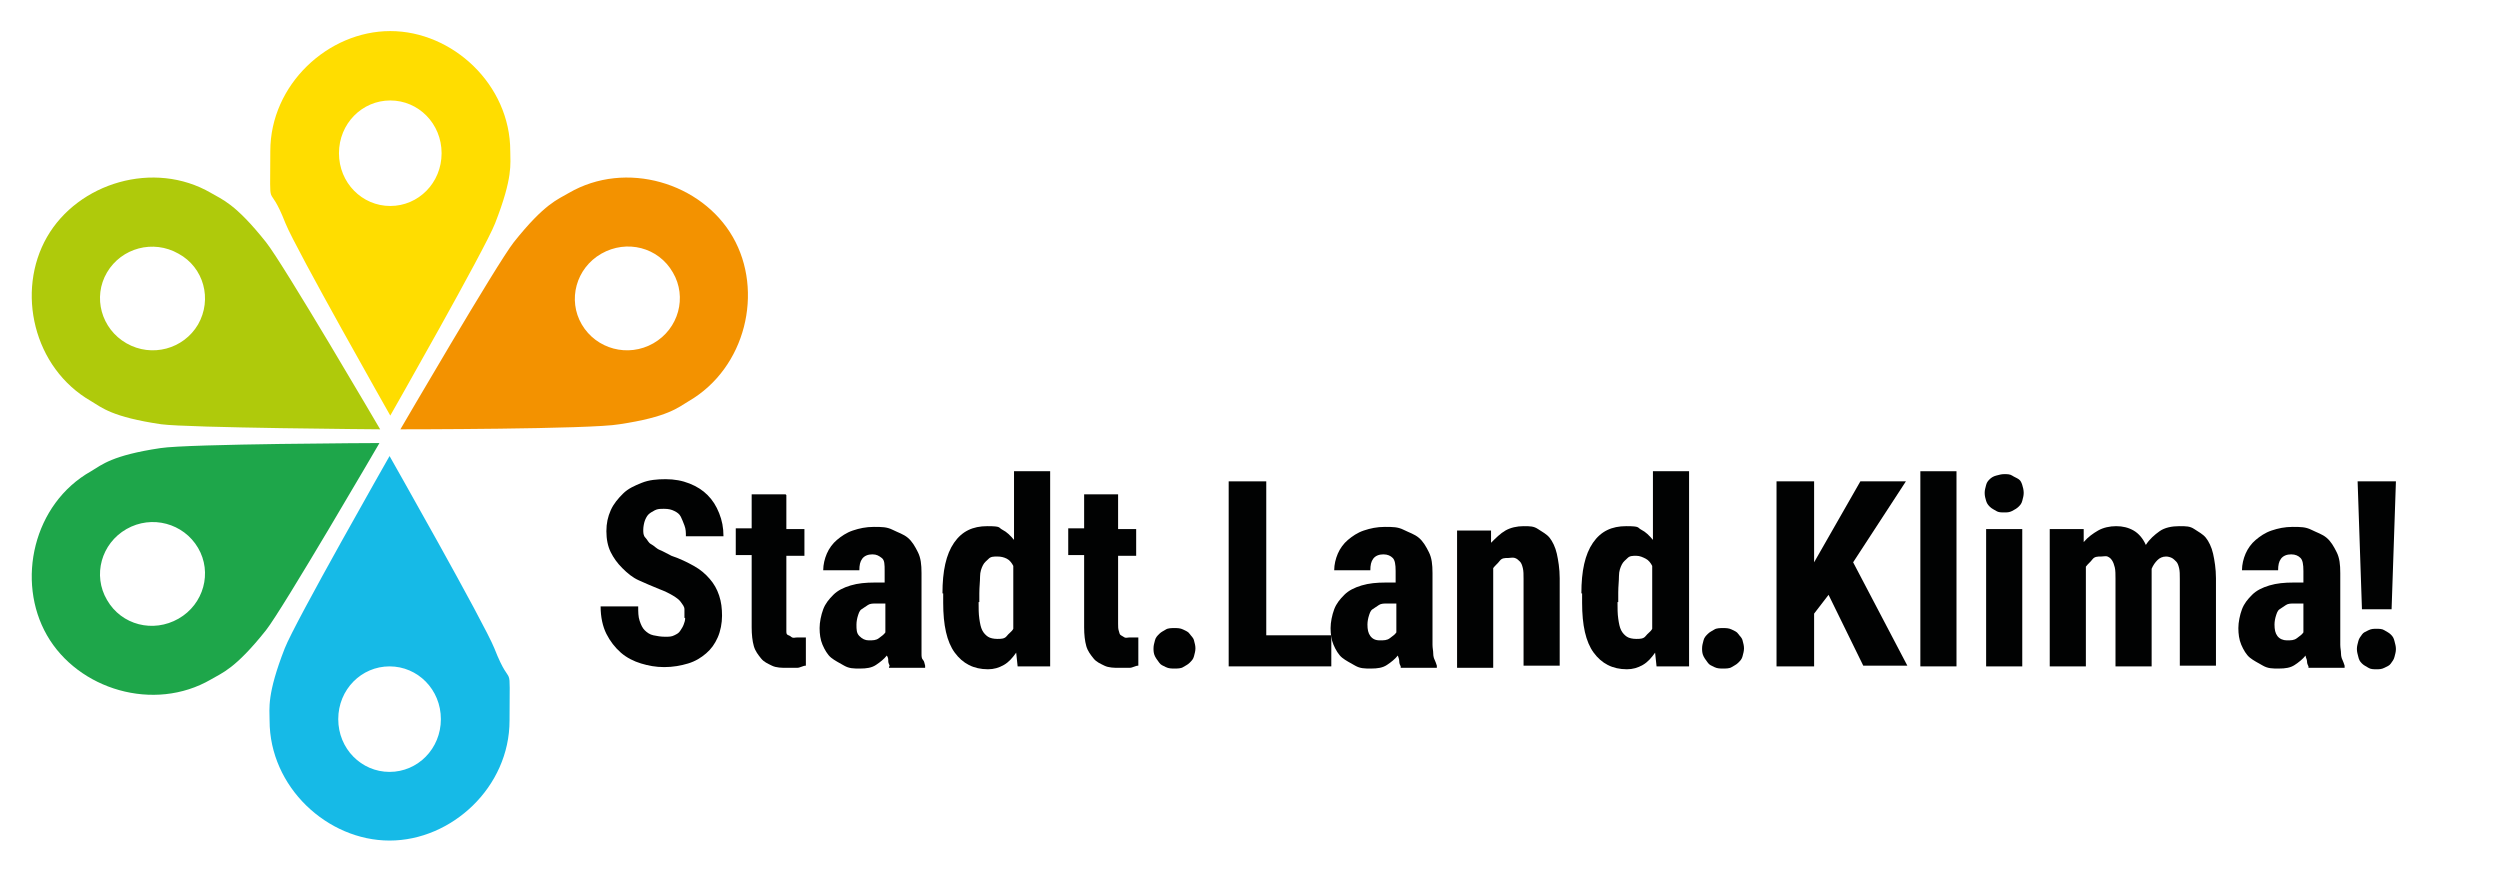 <?xml version="1.0" encoding="UTF-8"?>
<svg id="Ebene_1" xmlns="http://www.w3.org/2000/svg" version="1.1" viewBox="0 0 345.9 121.6">
  <!-- Generator: Adobe Illustrator 29.7.1, SVG Export Plug-In . SVG Version: 2.1.1 Build 8)  -->
  <defs>
    <style>
      .st0 {
        fill: #f39200;
      }

      .st1 {
        fill: #1ea64a;
      }

      .st2 {
        fill: #fd0;
      }

      .st3 {
        fill: #16bae7;
      }

      .st4 {
        fill: #afca0b;
      }

      .st5 {
        fill: #010202;
      }
    </style>
  </defs>
  <g>
    <path class="st2" d="M70.6,20.9c0-9.2-8-16.6-16.6-16.6s-16.6,7.4-16.6,16.6-.4,3.6,2.1,10c1.4,3.5,14.5,26.6,14.5,26.6,0,0,13.1-23,14.5-26.6,2.5-6.4,2.1-8.2,2.1-10ZM54,28.5c-3.9,0-7.1-3.2-7.1-7.3s3.2-7.3,7.1-7.3,7.1,3.2,7.1,7.3-3.2,7.3-7.1,7.3Z"/>
    <path class="st0" d="M95.3,55.5c7.9-4.6,10.4-15.2,6.1-22.7s-14.8-10.7-22.7-6.1c-1.5.9-3.3,1.4-7.6,6.8-2.3,2.9-15.7,25.9-15.7,25.9,0,0,26.5,0,30.3-.7,6.7-1,8.1-2.3,9.6-3.2ZM80.5,44.9c-2-3.4-.8-7.8,2.7-9.8s7.9-.9,9.9,2.6c2,3.4.8,7.8-2.7,9.8s-7.9.8-9.9-2.6Z"/>
    <path class="st3" d="M37.3,99.7c0,9.2,8,16.6,16.6,16.6s16.6-7.4,16.6-16.6.4-3.6-2.1-10c-1.4-3.5-14.5-26.6-14.5-26.6,0,0-13.1,23-14.5,26.6-2.5,6.4-2.1,8.3-2.1,10ZM53.9,92.2c3.9,0,7.1,3.2,7.1,7.3s-3.2,7.3-7.1,7.3-7.1-3.2-7.1-7.3c0-4.1,3.2-7.3,7.1-7.3Z"/>
    <path class="st4" d="M29.2,26.7c-7.9-4.6-18.4-1.4-22.7,6.1-4.3,7.5-1.9,18.1,6.1,22.7,1.5.9,2.9,2.2,9.7,3.2,3.7.5,30.3.7,30.3.7,0,0-13.4-22.9-15.8-25.9-4.3-5.4-6.1-5.9-7.6-6.8ZM27.4,44.9c-2,3.4-6.4,4.6-9.9,2.6s-4.7-6.4-2.7-9.8c2-3.4,6.4-4.6,9.9-2.6,3.5,1.9,4.7,6.3,2.7,9.8Z"/>
    <path class="st1" d="M12.6,65.2c-8,4.5-10.4,15.2-6.1,22.7,4.3,7.5,14.8,10.7,22.7,6.1,1.5-.9,3.3-1.4,7.6-6.8,2.3-2.9,15.7-25.9,15.7-25.9,0,0-26.5.1-30.3.7-6.7,1-8.1,2.3-9.6,3.2ZM27.4,75.8c2,3.4.8,7.8-2.7,9.8s-7.9.9-9.9-2.6c-2-3.4-.8-7.8,2.7-9.8,3.5-2,7.9-.8,9.9,2.6Z"/>
  </g>
  <g>
    <path class="st5" d="M94.7,85.5c0-.4,0-.8,0-1.2s-.3-.7-.5-1-.6-.6-1.1-.9-1.1-.6-1.9-.9c-1-.4-1.9-.8-2.8-1.2s-1.6-1-2.3-1.7-1.2-1.4-1.6-2.2-.6-1.8-.6-2.9.2-2,.6-2.9,1-1.6,1.7-2.3,1.6-1.1,2.6-1.5,2.1-.5,3.3-.5,2.3.2,3.3.6,1.8.9,2.5,1.6,1.2,1.5,1.6,2.5.6,2,.6,3.2h-5.2c0-.5,0-1-.2-1.5s-.3-.8-.5-1.2-.5-.6-.9-.8-.8-.3-1.4-.3-.9,0-1.3.2-.7.4-.9.6-.4.6-.5.9-.2.8-.2,1.2,0,.8.3,1.1.4.7.8.9.7.6,1.2.8,1,.5,1.6.8c1.2.4,2.2.9,3.1,1.4s1.6,1.1,2.2,1.8,1,1.4,1.3,2.3.4,1.8.4,2.8-.2,2.1-.6,3-.9,1.6-1.6,2.2-1.5,1.1-2.5,1.4-2.1.5-3.3.5-2.2-.2-3.2-.5-2-.8-2.8-1.5-1.5-1.6-2-2.6-.8-2.3-.8-3.8h5.2c0,.8,0,1.4.2,2s.4,1,.7,1.3.7.6,1.2.7,1,.2,1.6.2.9,0,1.3-.2.6-.3.8-.6.4-.6.5-.9.2-.5.2-.9Z"/>
    <path class="st5" d="M108.8,68.5v4.7h2.5v3.7h-2.5v9.4c0,.4,0,.7,0,1s0,.5.3.6.3.2.5.3.4,0,.7,0h.7c.2,0,.4,0,.5,0v3.9c-.4,0-.8.3-1.2.3s-.9,0-1.5,0-1.4,0-2-.3-1.1-.5-1.5-1-.8-1-1-1.7-.3-1.6-.3-2.6v-10h-2.2v-3.7h2.2v-4.7s4.7,0,4.7,0Z"/>
    <path class="st5" d="M123.1,92.2c0-.2-.2-.4-.2-.7s0-.5-.2-.8c-.4.5-.9.9-1.5,1.3s-1.3.5-2.2.5-1.5,0-2.2-.4-1.3-.7-1.8-1.1-.9-1.1-1.2-1.8-.4-1.5-.4-2.3.2-1.8.5-2.6.8-1.4,1.4-2,1.4-1,2.4-1.3,2.1-.4,3.3-.4h1.4v-1.6c0-.9,0-1.5-.4-1.8s-.7-.5-1.3-.5-1.1.2-1.4.6-.4.9-.4,1.6h-5c0-.8.2-1.6.5-2.3s.8-1.4,1.4-1.9,1.3-1,2.2-1.3,1.8-.5,2.9-.5,1.8,0,2.6.4,1.5.6,2.1,1.1,1,1.2,1.4,2,.5,1.7.5,2.9v9.9c0,.5,0,.8,0,1.2s0,.7.2.9.2.5.3.8v.3h-5v-.2ZM120.2,88.6c.6,0,1,0,1.4-.3s.7-.5.9-.8v-4h-1.2c-.5,0-.9,0-1.2.2s-.6.4-.9.6-.4.6-.5.9-.2.8-.2,1.2c0,.7,0,1.2.4,1.6s.8.6,1.3.6Z"/>
    <path class="st5" d="M130.4,82.1c0-3.1.5-5.4,1.6-7s2.6-2.3,4.6-2.3,1.5.2,2.1.5,1.1.8,1.6,1.4v-9.5h5v27h-4.5l-.2-1.9c-.5.7-1,1.3-1.7,1.7s-1.4.6-2.2.6c-2,0-3.5-.8-4.6-2.3s-1.6-3.8-1.6-6.9v-1.3h-.1ZM135.4,83.3c0,.9,0,1.6.1,2.3s.2,1.2.4,1.6.5.7.8.9.8.3,1.3.3,1,0,1.3-.4.7-.6.9-1v-8.7c-.2-.4-.5-.8-.9-1s-.8-.3-1.3-.3-.9,0-1.2.3-.6.5-.8.9-.4.9-.4,1.6-.1,1.4-.1,2.3v1.2h-.1Z"/>
    <path class="st5" d="M154.7,68.5v4.7h2.5v3.7h-2.5v9.4c0,.4,0,.7.1,1s.1.5.3.6.3.2.5.3.4,0,.7,0h.7c.2,0,.4,0,.5,0v3.9c-.4,0-.8.3-1.2.3s-.9,0-1.5,0-1.4,0-2-.3-1.1-.5-1.5-1-.8-1-1-1.7-.3-1.6-.3-2.6v-10h-2.2v-3.7h2.2v-4.7s4.7,0,4.7,0Z"/>
    <path class="st5" d="M159.6,89.7c0-.4.1-.7.2-1.1s.3-.6.6-.9.6-.4.9-.6.8-.2,1.2-.2.8,0,1.2.2.7.3.9.6.5.5.6.9.2.7.2,1.1-.1.7-.2,1.1-.3.6-.6.9-.6.4-.9.6-.8.2-1.2.2-.8,0-1.2-.2-.7-.3-.9-.6-.4-.5-.6-.9-.2-.8-.2-1.1Z"/>
    <path class="st5" d="M175.1,87.9h9.1v4.3h-14.2v-25.6h5.2v21.3h-.1Z"/>
    <path class="st5" d="M193.8,92.2c-.1-.2-.2-.4-.2-.7s-.1-.5-.2-.8c-.4.5-.9.9-1.5,1.3s-1.3.5-2.2.5-1.5,0-2.2-.4-1.3-.7-1.8-1.1-.9-1.1-1.2-1.8-.4-1.5-.4-2.3.2-1.8.5-2.6.8-1.4,1.4-2,1.4-1,2.4-1.3,2.1-.4,3.3-.4h1.4v-1.6c0-.9-.1-1.5-.4-1.8s-.7-.5-1.3-.5-1.1.2-1.4.6-.4.9-.4,1.6h-5c0-.8.2-1.6.5-2.3s.8-1.4,1.4-1.9,1.3-1,2.2-1.3,1.8-.5,2.9-.5,1.8,0,2.6.4,1.5.6,2.1,1.1,1,1.2,1.4,2,.5,1.7.5,2.9v9.9c0,.5.1.8.1,1.2s.1.7.2.9.2.5.3.8v.3h-5v-.2ZM190.9,88.6c.6,0,1,0,1.4-.3s.7-.5.9-.8v-4h-1.2c-.5,0-.9,0-1.2.2s-.6.4-.9.6-.4.6-.5.9-.2.8-.2,1.2c0,.7.1,1.2.4,1.6s.7.6,1.3.6Z"/>
    <path class="st5" d="M206.3,73.2v1.9c.7-.7,1.3-1.3,2-1.7s1.6-.6,2.5-.6,1.4,0,2,.4,1.2.7,1.6,1.2.8,1.3,1,2.2.4,2.1.4,3.4v12.1h-5v-12c0-.6,0-1.1-.1-1.5s-.2-.7-.4-.9-.4-.4-.7-.5-.6,0-.9,0c-.5,0-.9,0-1.2.4s-.6.6-.9,1v13.8h-5v-19h4.7Z"/>
    <path class="st5" d="M218.8,82.1c0-3.1.5-5.4,1.6-7s2.6-2.3,4.6-2.3,1.5.2,2.1.5,1.1.8,1.6,1.4v-9.5h5v27h-4.5l-.2-1.9c-.5.7-1,1.3-1.7,1.7s-1.4.6-2.2.6c-2,0-3.5-.8-4.6-2.3s-1.6-3.8-1.6-6.9v-1.3h-.1ZM223.8,83.3c0,.9,0,1.6.1,2.3s.2,1.2.4,1.6.5.7.8.9.8.3,1.3.3,1,0,1.3-.4.7-.6.9-1v-8.7c-.2-.4-.5-.8-.9-1s-.8-.4-1.3-.4-.9,0-1.2.3-.6.5-.8.9-.4.9-.4,1.6-.1,1.4-.1,2.3v1.3h-.1Z"/>
    <path class="st5" d="M235.5,89.7c0-.4.1-.7.2-1.1s.3-.6.6-.9.6-.4.9-.6.8-.2,1.2-.2.8,0,1.2.2.7.3.9.6.5.5.6.9.2.7.2,1.1-.1.7-.2,1.1-.3.6-.6.9-.6.4-.9.6-.8.2-1.2.2-.8,0-1.2-.2-.7-.3-.9-.6-.4-.5-.6-.9-.2-.8-.2-1.1Z"/>
    <path class="st5" d="M253,82.3l-2,2.6v7.3h-5.2v-25.6h5.2v11.2l1.6-2.8,4.8-8.4h6.3l-7.3,11.2,7.5,14.3h-6.1l-4.8-9.8Z"/>
    <path class="st5" d="M270.7,92.2h-5v-27h5v27Z"/>
    <path class="st5" d="M274.6,68.2c0-.4.1-.7.2-1.1s.3-.6.5-.8.5-.4.9-.5.7-.2,1.1-.2.8,0,1.1.2.6.3.9.5.4.5.5.8.2.7.2,1.1-.1.7-.2,1.1-.3.6-.5.8-.5.4-.9.6-.7.2-1.1.2-.8,0-1.1-.2-.6-.3-.9-.6-.4-.5-.5-.8-.2-.7-.2-1.1ZM279.8,92.2h-5v-19h5v19Z"/>
    <path class="st5" d="M288.3,73.2v1.8c.6-.7,1.3-1.2,2-1.6s1.6-.6,2.5-.6,1.7.2,2.4.6,1.3,1.1,1.7,2c.5-.8,1.2-1.4,1.9-1.9s1.7-.7,2.7-.7,1.5,0,2.1.4,1.2.7,1.6,1.2.8,1.3,1,2.2.4,2.1.4,3.4v12.1h-5v-12c0-.6,0-1.1-.1-1.5s-.2-.7-.4-.9-.4-.4-.6-.5-.5-.2-.8-.2c-.5,0-.9.2-1.2.5s-.6.7-.8,1.2v13.5h-5v-12.1c0-.6,0-1.2-.1-1.6s-.2-.7-.4-1-.4-.4-.6-.5-.6,0-.9,0c-.5,0-.9,0-1.2.4s-.6.6-.9,1v13.8h-5v-19s4.7,0,4.7,0Z"/>
    <path class="st5" d="M319.4,92.2c-.1-.2-.2-.4-.2-.7s-.2-.5-.2-.8c-.4.5-.9.9-1.5,1.3s-1.3.5-2.2.5-1.5,0-2.2-.4-1.3-.7-1.8-1.1-.9-1.1-1.2-1.8-.4-1.5-.4-2.3.2-1.8.5-2.6.8-1.4,1.4-2,1.4-1,2.4-1.3,2.1-.4,3.3-.4h1.4v-1.6c0-.9-.1-1.5-.4-1.8s-.7-.5-1.3-.5-1.1.2-1.4.6-.4.9-.4,1.6h-5c0-.8.2-1.6.5-2.3s.8-1.4,1.4-1.9,1.3-1,2.2-1.3,1.8-.5,2.9-.5,1.8,0,2.6.4,1.5.6,2.1,1.1,1,1.2,1.4,2,.5,1.7.5,2.9v9.9c0,.5.1.8.1,1.2s.1.7.2.9.2.5.3.8v.3h-5v-.2ZM316.4,88.6c.6,0,1,0,1.4-.3s.7-.5.9-.8v-4h-1.2c-.5,0-.9,0-1.2.2s-.6.4-.9.6-.4.6-.5.9-.2.8-.2,1.2c0,.7.1,1.2.4,1.6s.8.6,1.3.6Z"/>
    <path class="st5" d="M326.1,89.8c0-.4.1-.7.2-1.1s.3-.6.5-.9.5-.4.9-.6.7-.2,1.1-.2.8,0,1.1.2.6.3.9.6.4.5.5.9.2.7.2,1.1-.1.7-.2,1.1-.3.6-.5.9-.5.4-.9.6-.7.2-1.1.2-.8,0-1.1-.2-.6-.3-.9-.6-.4-.5-.5-.9-.2-.7-.2-1.1ZM330.9,84.3h-4.1l-.6-17.7h5.3l-.6,17.7Z"/>
  </g>
</svg>